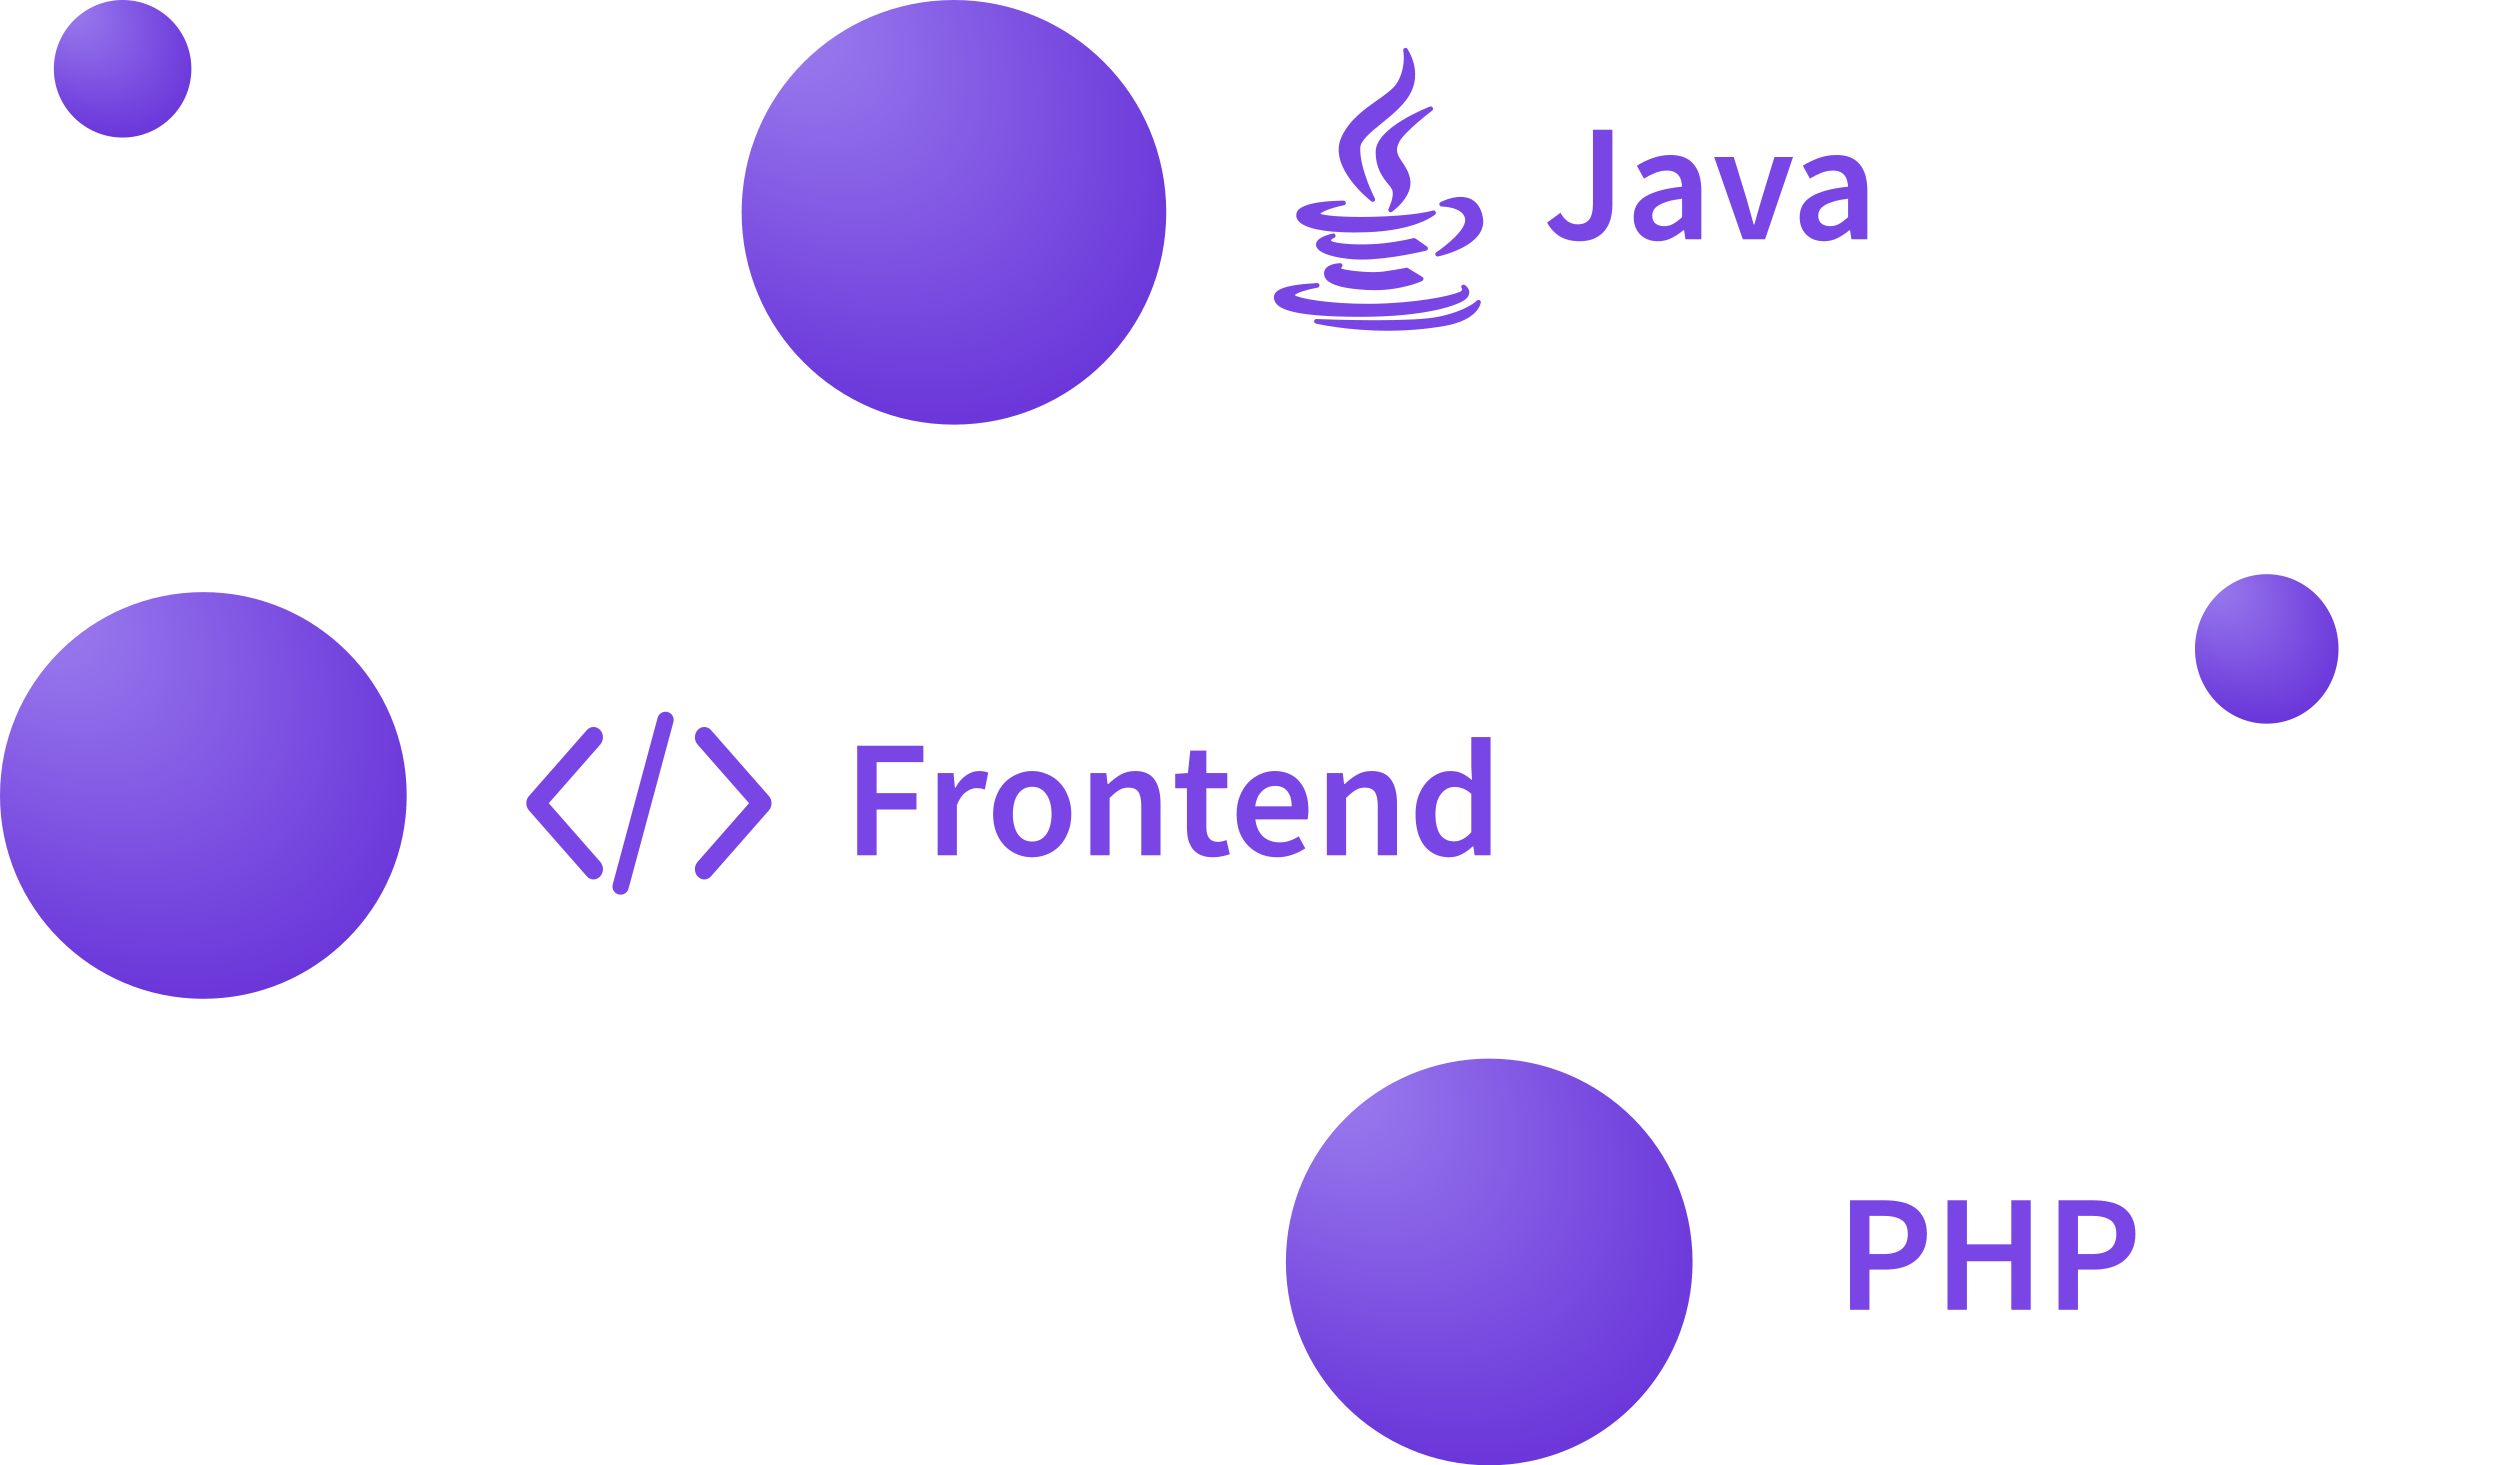 <svg width="418" height="245" viewBox="0 0 418 245" fill="none" xmlns="http://www.w3.org/2000/svg">
<circle cx="159.5" cy="35.5" r="35.5" fill="url(#paint0_radial)"/>
<circle cx="20.5" cy="11.5" r="11.5" fill="url(#paint1_radial)"/>
<circle cx="249" cy="211" r="34" fill="url(#paint2_radial)"/>
<ellipse cx="379" cy="108.5" rx="12" ry="12.5" fill="url(#paint3_radial)"/>
<circle cx="34" cy="133" r="34" fill="url(#paint4_radial)"/>
<path d="M309.324 219V200.688H315.092C316.1 200.688 317.033 200.781 317.892 200.968C318.769 201.155 319.525 201.472 320.16 201.92C320.795 202.368 321.289 202.956 321.644 203.684C321.999 204.393 322.176 205.28 322.176 206.344C322.176 207.352 321.999 208.229 321.644 208.976C321.289 209.723 320.795 210.348 320.16 210.852C319.544 211.337 318.807 211.701 317.948 211.944C317.108 212.168 316.193 212.28 315.204 212.28H312.572V219H309.324ZM312.572 209.676H314.952C317.64 209.676 318.984 208.565 318.984 206.344C318.984 205.187 318.629 204.393 317.92 203.964C317.229 203.516 316.203 203.292 314.84 203.292H312.572V209.676ZM325.621 219V200.688H328.869V208.052H336.289V200.688H339.537V219H336.289V210.88H328.869V219H325.621ZM344.187 219V200.688H349.955C350.963 200.688 351.897 200.781 352.755 200.968C353.633 201.155 354.389 201.472 355.023 201.92C355.658 202.368 356.153 202.956 356.507 203.684C356.862 204.393 357.039 205.28 357.039 206.344C357.039 207.352 356.862 208.229 356.507 208.976C356.153 209.723 355.658 210.348 355.023 210.852C354.407 211.337 353.67 211.701 352.811 211.944C351.971 212.168 351.057 212.28 350.067 212.28H347.435V219H344.187ZM347.435 209.676H349.815C352.503 209.676 353.847 208.565 353.847 206.344C353.847 205.187 353.493 204.393 352.783 203.964C352.093 203.516 351.066 203.292 349.703 203.292H347.435V209.676Z" fill="#7946E5"/>
<path d="M143.324 143V124.688H154.384V127.432H146.572V132.612H153.236V135.356H146.572V143H143.324ZM156.771 143V129.252H159.431L159.655 131.688H159.767C160.252 130.792 160.84 130.111 161.531 129.644C162.221 129.159 162.931 128.916 163.659 128.916C164.312 128.916 164.835 129.009 165.227 129.196L164.667 131.996C164.424 131.921 164.2 131.865 163.995 131.828C163.789 131.791 163.537 131.772 163.239 131.772C162.697 131.772 162.128 131.987 161.531 132.416C160.933 132.827 160.42 133.555 159.991 134.6V143H156.771ZM172.57 143.336C171.712 143.336 170.89 143.177 170.106 142.86C169.322 142.543 168.622 142.076 168.006 141.46C167.409 140.844 166.933 140.088 166.578 139.192C166.224 138.296 166.046 137.279 166.046 136.14C166.046 135.001 166.224 133.984 166.578 133.088C166.933 132.192 167.409 131.436 168.006 130.82C168.622 130.204 169.322 129.737 170.106 129.42C170.89 129.084 171.712 128.916 172.57 128.916C173.429 128.916 174.25 129.084 175.034 129.42C175.837 129.737 176.537 130.204 177.134 130.82C177.732 131.436 178.208 132.192 178.562 133.088C178.936 133.984 179.122 135.001 179.122 136.14C179.122 137.279 178.936 138.296 178.562 139.192C178.208 140.088 177.732 140.844 177.134 141.46C176.537 142.076 175.837 142.543 175.034 142.86C174.25 143.177 173.429 143.336 172.57 143.336ZM172.57 140.704C173.578 140.704 174.372 140.293 174.95 139.472C175.529 138.632 175.818 137.521 175.818 136.14C175.818 134.74 175.529 133.629 174.95 132.808C174.372 131.968 173.578 131.548 172.57 131.548C171.562 131.548 170.769 131.968 170.19 132.808C169.63 133.629 169.35 134.74 169.35 136.14C169.35 137.521 169.63 138.632 170.19 139.472C170.769 140.293 171.562 140.704 172.57 140.704ZM182.31 143V129.252H184.97L185.194 131.1H185.306C185.922 130.503 186.584 129.989 187.294 129.56C188.022 129.131 188.862 128.916 189.814 128.916C191.288 128.916 192.362 129.392 193.034 130.344C193.706 131.277 194.042 132.621 194.042 134.376V143H190.822V134.796C190.822 133.657 190.654 132.855 190.318 132.388C189.982 131.921 189.431 131.688 188.666 131.688C188.068 131.688 187.536 131.837 187.07 132.136C186.622 132.416 186.108 132.836 185.53 133.396V143H182.31ZM202.822 143.336C202.019 143.336 201.338 143.215 200.778 142.972C200.236 142.729 199.788 142.393 199.434 141.964C199.098 141.516 198.846 140.993 198.678 140.396C198.528 139.78 198.454 139.099 198.454 138.352V131.8H196.494V129.392L198.622 129.252L199.014 125.5H201.702V129.252H205.202V131.8H201.702V138.352C201.702 139.957 202.346 140.76 203.634 140.76C203.876 140.76 204.119 140.732 204.362 140.676C204.623 140.62 204.856 140.545 205.062 140.452L205.622 142.832C205.248 142.963 204.819 143.075 204.334 143.168C203.867 143.28 203.363 143.336 202.822 143.336ZM213.537 143.336C212.585 143.336 211.699 143.177 210.877 142.86C210.056 142.524 209.337 142.048 208.721 141.432C208.105 140.816 207.62 140.069 207.265 139.192C206.929 138.296 206.761 137.279 206.761 136.14C206.761 135.02 206.939 134.012 207.293 133.116C207.648 132.22 208.115 131.464 208.693 130.848C209.291 130.232 209.972 129.756 210.737 129.42C211.503 129.084 212.287 128.916 213.089 128.916C214.023 128.916 214.844 129.075 215.553 129.392C216.263 129.709 216.851 130.157 217.317 130.736C217.803 131.315 218.167 132.005 218.409 132.808C218.652 133.611 218.773 134.488 218.773 135.44C218.773 135.757 218.755 136.056 218.717 136.336C218.699 136.616 218.671 136.84 218.633 137.008H209.897C210.047 138.24 210.476 139.192 211.185 139.864C211.913 140.517 212.837 140.844 213.957 140.844C214.555 140.844 215.105 140.76 215.609 140.592C216.132 140.405 216.645 140.153 217.149 139.836L218.241 141.852C217.588 142.281 216.86 142.636 216.057 142.916C215.255 143.196 214.415 143.336 213.537 143.336ZM209.869 134.824H215.973C215.973 133.76 215.74 132.929 215.273 132.332C214.825 131.716 214.125 131.408 213.173 131.408C212.352 131.408 211.633 131.697 211.017 132.276C210.401 132.855 210.019 133.704 209.869 134.824ZM221.849 143V129.252H224.509L224.733 131.1H224.845C225.461 130.503 226.123 129.989 226.833 129.56C227.561 129.131 228.401 128.916 229.353 128.916C230.827 128.916 231.901 129.392 232.573 130.344C233.245 131.277 233.581 132.621 233.581 134.376V143H230.361V134.796C230.361 133.657 230.193 132.855 229.857 132.388C229.521 131.921 228.97 131.688 228.205 131.688C227.607 131.688 227.075 131.837 226.609 132.136C226.161 132.416 225.647 132.836 225.069 133.396V143H221.849ZM242.333 143.336C240.597 143.336 239.215 142.711 238.189 141.46C237.181 140.191 236.677 138.417 236.677 136.14C236.677 135.02 236.835 134.012 237.153 133.116C237.489 132.22 237.927 131.464 238.469 130.848C239.01 130.232 239.626 129.756 240.317 129.42C241.026 129.084 241.754 128.916 242.501 128.916C243.285 128.916 243.947 129.056 244.489 129.336C245.03 129.597 245.571 129.961 246.113 130.428L246.001 128.216V123.232H249.221V143H246.561L246.337 141.516H246.225C245.721 142.02 245.133 142.449 244.461 142.804C243.789 143.159 243.079 143.336 242.333 143.336ZM243.117 140.676C244.143 140.676 245.105 140.163 246.001 139.136V132.724C245.515 132.295 245.039 131.996 244.573 131.828C244.125 131.66 243.667 131.576 243.201 131.576C242.305 131.576 241.549 131.968 240.933 132.752C240.317 133.536 240.009 134.656 240.009 136.112C240.009 137.605 240.27 138.744 240.793 139.528C241.334 140.293 242.109 140.676 243.117 140.676Z" fill="#7946E5"/>
<path d="M264.132 40.336C262.844 40.336 261.752 40.075 260.856 39.552C259.979 39.029 259.251 38.255 258.672 37.228L260.912 35.576C261.285 36.248 261.715 36.743 262.2 37.06C262.685 37.359 263.208 37.508 263.768 37.508C264.627 37.508 265.271 37.247 265.7 36.724C266.129 36.201 266.344 35.287 266.344 33.98V21.688H269.592V34.26C269.592 35.1 269.489 35.893 269.284 36.64C269.079 37.368 268.752 38.012 268.304 38.572C267.856 39.113 267.287 39.543 266.596 39.86C265.905 40.177 265.084 40.336 264.132 40.336ZM277.212 40.336C275.999 40.336 275.019 39.972 274.272 39.244C273.525 38.497 273.152 37.517 273.152 36.304C273.152 35.576 273.301 34.932 273.6 34.372C273.917 33.793 274.403 33.299 275.056 32.888C275.728 32.477 276.568 32.132 277.576 31.852C278.603 31.572 279.825 31.357 281.244 31.208C281.225 30.853 281.169 30.517 281.076 30.2C281.001 29.864 280.861 29.575 280.656 29.332C280.469 29.071 280.217 28.875 279.9 28.744C279.583 28.595 279.191 28.52 278.724 28.52C278.052 28.52 277.389 28.651 276.736 28.912C276.101 29.173 275.476 29.491 274.86 29.864L273.684 27.708C274.449 27.223 275.308 26.803 276.26 26.448C277.212 26.093 278.239 25.916 279.34 25.916C281.057 25.916 282.336 26.429 283.176 27.456C284.035 28.464 284.464 29.929 284.464 31.852V40H281.804L281.58 38.488H281.468C280.852 39.011 280.189 39.449 279.48 39.804C278.789 40.159 278.033 40.336 277.212 40.336ZM278.248 37.816C278.808 37.816 279.312 37.685 279.76 37.424C280.227 37.163 280.721 36.789 281.244 36.304V33.224C280.311 33.336 279.527 33.485 278.892 33.672C278.257 33.859 277.744 34.073 277.352 34.316C276.96 34.54 276.68 34.801 276.512 35.1C276.344 35.399 276.26 35.716 276.26 36.052C276.26 36.668 276.447 37.116 276.82 37.396C277.193 37.676 277.669 37.816 278.248 37.816ZM291.397 40L286.609 26.252H289.885L292.069 33.392C292.256 34.064 292.443 34.745 292.629 35.436C292.835 36.127 293.031 36.827 293.217 37.536H293.329C293.535 36.827 293.731 36.127 293.917 35.436C294.104 34.745 294.3 34.064 294.505 33.392L296.689 26.252H299.797L295.121 40H291.397ZM304.966 40.336C303.753 40.336 302.773 39.972 302.026 39.244C301.279 38.497 300.906 37.517 300.906 36.304C300.906 35.576 301.055 34.932 301.354 34.372C301.671 33.793 302.157 33.299 302.81 32.888C303.482 32.477 304.322 32.132 305.33 31.852C306.357 31.572 307.579 31.357 308.998 31.208C308.979 30.853 308.923 30.517 308.83 30.2C308.755 29.864 308.615 29.575 308.41 29.332C308.223 29.071 307.971 28.875 307.654 28.744C307.337 28.595 306.945 28.52 306.478 28.52C305.806 28.52 305.143 28.651 304.49 28.912C303.855 29.173 303.23 29.491 302.614 29.864L301.438 27.708C302.203 27.223 303.062 26.803 304.014 26.448C304.966 26.093 305.993 25.916 307.094 25.916C308.811 25.916 310.09 26.429 310.93 27.456C311.789 28.464 312.218 29.929 312.218 31.852V40H309.558L309.334 38.488H309.222C308.606 39.011 307.943 39.449 307.234 39.804C306.543 40.159 305.787 40.336 304.966 40.336ZM306.002 37.816C306.562 37.816 307.066 37.685 307.514 37.424C307.981 37.163 308.475 36.789 308.998 36.304V33.224C308.065 33.336 307.281 33.485 306.646 33.672C306.011 33.859 305.498 34.073 305.106 34.316C304.714 34.54 304.434 34.801 304.266 35.1C304.098 35.399 304.014 35.716 304.014 36.052C304.014 36.668 304.201 37.116 304.574 37.396C304.947 37.676 305.423 37.816 306.002 37.816Z" fill="#7946E5"/>
<path d="M224.29 22.926C225.614 20.043 228.086 18.301 230.266 16.764C231.787 15.692 233.1 14.767 233.697 13.679C235.148 11.048 234.627 8.494 234.621 8.469C234.583 8.289 234.676 8.107 234.844 8.033C235.012 7.959 235.208 8.013 235.315 8.163C235.342 8.202 238.023 12.064 235.611 15.991C234.512 17.776 232.635 19.301 230.979 20.646L230.978 20.647C229.17 22.116 227.462 23.504 227.428 24.727C227.335 28.24 229.85 33.136 229.875 33.185C229.959 33.346 229.92 33.544 229.78 33.661C229.709 33.721 229.62 33.751 229.532 33.751C229.449 33.751 229.366 33.725 229.296 33.671C228.997 33.44 221.99 27.954 224.29 22.926Z" fill="#7946E5"/>
<path d="M239.56 17.999C239.653 18.168 239.607 18.38 239.454 18.496C239.409 18.53 234.975 21.888 233.995 23.657C233.16 25.173 233.71 25.994 234.473 27.131C234.966 27.864 235.523 28.696 235.758 29.834C236.387 32.828 232.88 35.312 232.73 35.417C232.664 35.463 232.587 35.486 232.51 35.486C232.419 35.486 232.329 35.455 232.257 35.392C232.123 35.276 232.085 35.085 232.163 34.926C232.436 34.375 233.084 32.749 232.811 31.849C232.713 31.536 232.418 31.17 232.077 30.747L232.076 30.747C231.205 29.666 230.012 28.187 230.012 25.388C230.012 21.326 238.713 17.965 239.083 17.824C239.264 17.755 239.466 17.83 239.56 17.999Z" fill="#7946E5"/>
<path d="M216.805 35.551C216.656 35.998 216.726 36.443 217.008 36.836C217.951 38.148 221.292 38.871 226.416 38.871H226.417C227.111 38.871 227.844 38.857 228.595 38.83C236.787 38.536 239.825 35.978 239.951 35.87C240.087 35.751 240.124 35.554 240.039 35.394C239.954 35.234 239.771 35.154 239.596 35.202C236.711 35.992 231.323 36.272 227.586 36.272C223.405 36.272 221.276 35.97 220.754 35.748C221.022 35.379 222.672 34.722 224.716 34.319C224.912 34.28 225.046 34.1 225.027 33.901C225.007 33.702 224.841 33.551 224.642 33.551C223.443 33.551 217.433 33.647 216.805 35.551Z" fill="#7946E5"/>
<path d="M240.857 33.801C240.925 33.765 242.527 32.917 244.217 32.917C245.629 32.917 247.422 33.517 247.937 36.375C248.782 41.039 240.79 42.804 240.449 42.877C240.422 42.883 240.395 42.886 240.369 42.886C240.215 42.886 240.073 42.794 240.012 42.648C239.94 42.476 240 42.277 240.155 42.175C241.591 41.223 245.253 38.366 244.967 36.604C244.644 34.56 241.076 34.531 241.04 34.531C240.862 34.531 240.708 34.41 240.665 34.237C240.622 34.065 240.701 33.885 240.857 33.801Z" fill="#7946E5"/>
<path d="M238.736 41.604C238.764 41.454 238.701 41.302 238.577 41.215L236.661 39.87C236.568 39.804 236.45 39.784 236.34 39.813C236.32 39.818 234.316 40.346 231.406 40.67C230.251 40.8 228.958 40.868 227.666 40.868C224.757 40.868 222.855 40.526 222.578 40.274C222.541 40.204 222.553 40.172 222.559 40.154C222.61 40.014 222.879 39.847 223.053 39.781C223.245 39.71 223.349 39.501 223.289 39.304C223.229 39.108 223.027 38.992 222.828 39.04C220.906 39.505 219.966 40.156 220.034 40.973C220.156 42.422 223.504 43.166 226.336 43.362C226.743 43.39 227.183 43.404 227.644 43.404H227.645C232.353 43.404 238.388 41.924 238.448 41.909C238.595 41.873 238.708 41.753 238.736 41.604Z" fill="#7946E5"/>
<path d="M224.446 44.274C224.497 44.44 224.433 44.619 224.288 44.714C224.218 44.765 224.209 44.824 224.216 44.871C224.711 45.119 227.289 45.499 229.607 45.499C230.253 45.499 230.803 45.468 231.242 45.409C233.562 45.093 235.1 44.773 235.115 44.77C235.211 44.75 235.312 44.767 235.396 44.819L237.818 46.3C237.939 46.375 238.01 46.51 238.002 46.652C237.995 46.794 237.91 46.921 237.781 46.982C237.649 47.045 234.482 48.52 229.78 48.52C229.34 48.52 228.896 48.507 228.458 48.481C224.76 48.266 222.566 47.692 221.754 46.727C221.462 46.381 221.339 45.987 221.387 45.555C221.545 44.111 223.809 44.008 224.066 44.002C224.24 43.999 224.394 44.108 224.446 44.274Z" fill="#7946E5"/>
<path d="M227.588 52.975C238.359 52.966 244.14 51.047 245.254 49.839C245.648 49.411 245.69 49.006 245.657 48.742C245.574 48.092 244.983 47.694 244.916 47.65C244.754 47.546 244.537 47.573 244.411 47.719C244.285 47.865 244.283 48.078 244.409 48.224C244.477 48.311 244.516 48.458 244.317 48.657C243.872 49.074 239.382 50.339 231.906 50.719C230.881 50.772 229.807 50.799 228.713 50.799C222.019 50.799 217.12 49.88 216.477 49.345C216.725 48.988 218.458 48.418 220.3 48.095C220.508 48.059 220.648 47.863 220.616 47.654C220.584 47.445 220.392 47.302 220.182 47.329C220.13 47.336 219.954 47.347 219.75 47.359C216.709 47.545 213.195 47.96 213.012 49.53C212.956 50.009 213.098 50.443 213.434 50.821C214.255 51.746 216.615 52.975 227.588 52.975C227.588 52.975 227.588 52.975 227.588 52.975C227.588 52.975 227.588 52.975 227.588 52.975Z" fill="#7946E5"/>
<path d="M246.923 50.267C247.037 50.144 247.217 50.108 247.369 50.179C247.521 50.249 247.611 50.41 247.591 50.576C247.577 50.696 247.181 53.506 241.525 54.5C238.492 55.03 235.281 55.299 231.981 55.299C225.1 55.299 220.068 54.117 220.018 54.105C219.824 54.059 219.697 53.873 219.725 53.675C219.752 53.477 219.924 53.331 220.124 53.341C220.172 53.343 224.973 53.542 230.02 53.542C235.056 53.542 238.555 53.352 240.419 52.978C245.288 51.981 246.908 50.284 246.923 50.267Z" fill="#7946E5"/>
<path fill-rule="evenodd" clip-rule="evenodd" d="M128.56 133.096L118.888 122.077C118.271 121.373 117.246 121.373 116.628 122.077C116.041 122.746 116.041 123.809 116.628 124.479L125.245 134.297L116.628 144.115C116.041 144.784 116.041 145.847 116.628 146.516C117.246 147.22 118.271 147.22 118.888 146.516L128.56 135.497C129.148 134.828 129.148 133.765 128.56 133.096ZM100.372 122.077C99.755 121.373 98.73 121.373 98.112 122.077L88.44 133.096C87.853 133.765 87.853 134.828 88.44 135.497L98.112 146.516C98.73 147.22 99.755 147.22 100.372 146.516C100.959 145.847 100.959 144.784 100.372 144.114L91.755 134.297L100.372 124.479C100.959 123.809 100.959 122.746 100.372 122.077ZM111.628 119.046C110.901 118.853 110.151 119.282 109.955 120.006L102.447 147.883C102.252 148.607 102.685 149.352 103.414 149.547C104.143 149.742 104.893 149.311 105.089 148.587L112.596 120.711C112.791 119.986 112.357 119.242 111.628 119.046Z" fill="#7946E5"/>
<defs>
<radialGradient id="paint0_radial" cx="0" cy="0" r="1" gradientUnits="userSpaceOnUse" gradientTransform="translate(128.414) rotate(44.146) scale(83.001 54.219)">
<stop offset="0.001" stop-color="#9D80EF"/>
<stop offset="1" stop-color="#6B37DA"/>
</radialGradient>
<radialGradient id="paint1_radial" cx="0" cy="0" r="1" gradientUnits="userSpaceOnUse" gradientTransform="translate(10.43) rotate(44.146) scale(26.888 17.564)">
<stop offset="0.001" stop-color="#9D80EF"/>
<stop offset="1" stop-color="#6B37DA"/>
</radialGradient>
<radialGradient id="paint2_radial" cx="0" cy="0" r="1" gradientUnits="userSpaceOnUse" gradientTransform="translate(219.228 177) rotate(44.146) scale(79.494 51.928)">
<stop offset="0.001" stop-color="#9D80EF"/>
<stop offset="1" stop-color="#6B37DA"/>
</radialGradient>
<radialGradient id="paint3_radial" cx="0" cy="0" r="1" gradientUnits="userSpaceOnUse" gradientTransform="translate(368.492 96) rotate(45.315) scale(28.63 18.709)">
<stop offset="0.001" stop-color="#9D80EF"/>
<stop offset="1" stop-color="#6B37DA"/>
</radialGradient>
<radialGradient id="paint4_radial" cx="0" cy="0" r="1" gradientUnits="userSpaceOnUse" gradientTransform="translate(4.228 99) rotate(44.146) scale(79.494 51.928)">
<stop offset="0.001" stop-color="#9D80EF"/>
<stop offset="1" stop-color="#6B37DA"/>
</radialGradient>
</defs>
</svg>